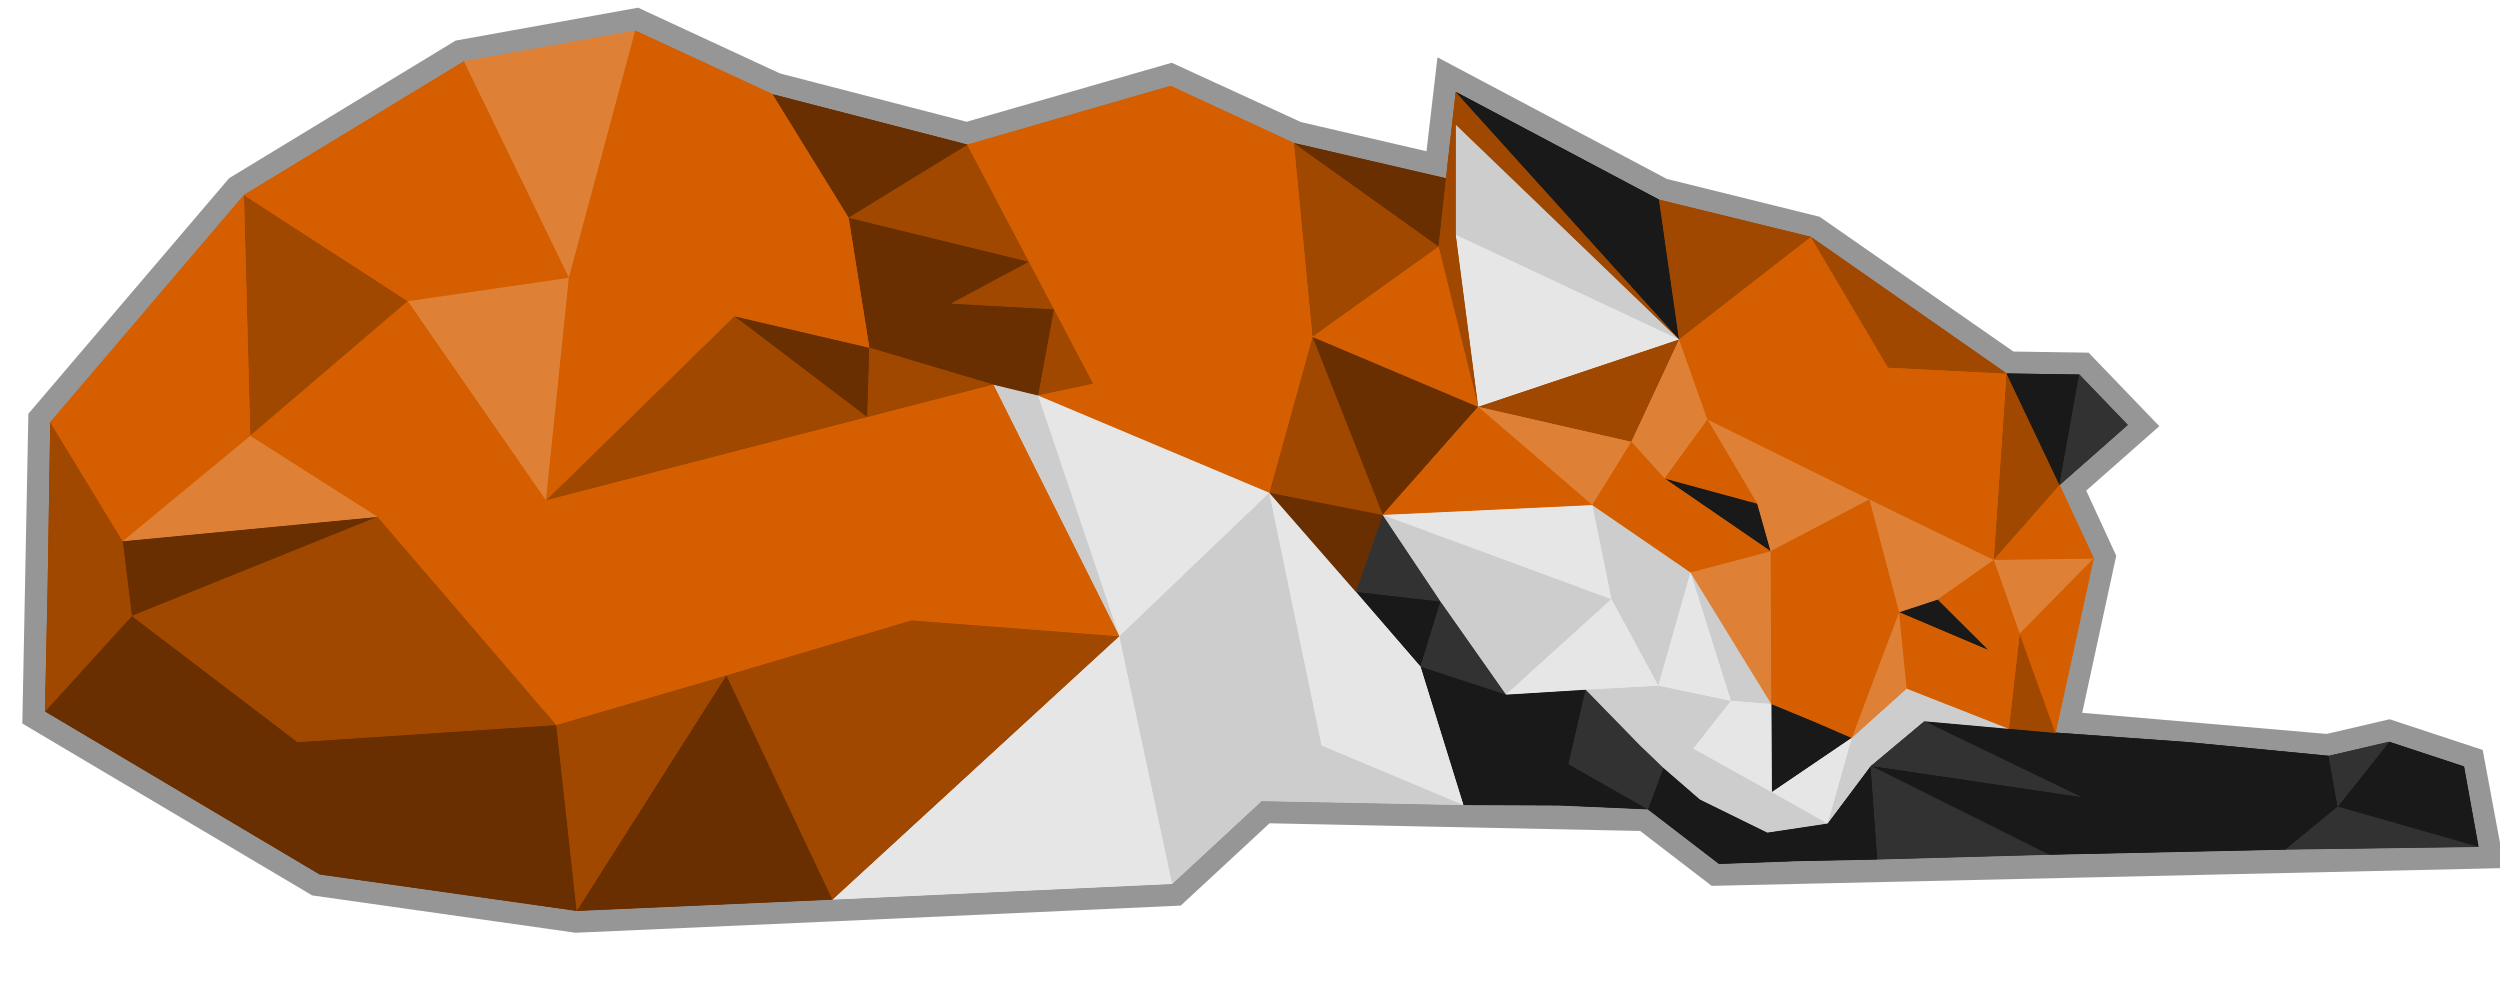 <?xml version="1.0" encoding="UTF-8" standalone="no"?>
<!-- Created with Inkscape (http://www.inkscape.org/) -->

<svg
   width="283.465"
   height="113.386"
   viewBox="0 0 75 30"
   version="1.1"
   id="svg675697"
   inkscape:version="1.1.2 (b8e25be833, 2022-02-05)"
   sodipodi:docname="dreaming-fox-2-wip.svg"
   xmlns:inkscape="http://www.inkscape.org/namespaces/inkscape"
   xmlns:sodipodi="http://sodipodi.sourceforge.net/DTD/sodipodi-0.dtd"
   xmlns="http://www.w3.org/2000/svg"
   xmlns:svg="http://www.w3.org/2000/svg">
  <sodipodi:namedview
     id="namedview675699"
     pagecolor="#ffffff"
     bordercolor="#666666"
     borderopacity="1.0"
     inkscape:pageshadow="2"
     inkscape:pageopacity="0.0"
     inkscape:pagecheckerboard="0"
     inkscape:document-units="mm"
     showgrid="false"
     width="100mm"
     inkscape:zoom="5.6568542"
     inkscape:cx="126.92567"
     inkscape:cy="91.747105"
     inkscape:window-width="3840"
     inkscape:window-height="2066"
     inkscape:window-x="-11"
     inkscape:window-y="-11"
     inkscape:window-maximized="1"
     inkscape:current-layer="layer10"
     units="px" />
  <defs
     id="defs675694" />
  <g
     inkscape:groupmode="layer"
     id="layer11"
     inkscape:label="Line"
     style="display:inline">
    <path
       style="display:inline;fill:none;stroke:#969696;stroke-width:1.323;stroke-linecap:butt;stroke-linejoin:miter;stroke-miterlimit:4;stroke-dasharray:none;stroke-opacity:1;paint-order:normal"
       d="m 1.339,21.334 0.169,-8.672 5.8,-6.806 6.599,-4.009 5.147,-0.928 4.124,1.91 5.829,1.509 6.092,-1.752 3.715,1.705 4.552,1.059 0.303,-2.593 6.1,3.234 4.541,1.124 5.882,4.09 2.181,0.032 1.451,1.509 -2.044,1.802 1.014,2.2 -1.133,5.231 8.188,0.707 1.809,-0.422 2.244,0.74 0.446,2.395 -22.779,0.51 -2.134,-1.637 -11.602,-0.24 -2.683,2.486 -10.178,0.461 -7.673,0.34 -7.71,-1.093 z"
       id="path26170" />
  </g>
  <g
     inkscape:groupmode="layer"
     id="layer2"
     inkscape:label="dark2"
     style="display:inline">
    <path
       id="path5995"
       style="fill:#191919;fill-opacity:1;stroke:none;stroke-width:0.05;stroke-linecap:butt;stroke-linejoin:round;stroke-miterlimit:4;stroke-dasharray:none;stroke-opacity:1"
       d="m 50.37,10.177 -0.601,-4.186 -6.1,-3.234 z m 9.822,1.027 1.588,3.343 0.593,-3.31 z m -4.073,11.762 5.346,2.666 0.958,-1.735 z m 0,0 0.203,2.809 -1.496,-1.081 z m 1.601,-1.34 3.941,0.352 3.931,0.282 -3.169,1.638 z m 7.872,0.633 4.535,1.932 -7.704,-0.295 z m -3.169,1.638 7.704,0.295 -1.561,1.286 z m 9.245,-1.644 2.244,0.74 -3.785,1.199 z m 2.68,3.145 -0.435,-2.405 -3.785,1.199 z m -8.756,-3.138 4.535,1.932 -0.268,-1.517 z m -4.127,3.373 0.958,-1.735 6.143,1.581 z m -7.66,0.194 1.021,-1.132 -1.809,0.272 z m -2.236,0.082 1.448,-0.941 0.788,0.86 v 0 z m 2.236,-0.082 1.021,-1.132 1.496,1.081 z m -0.654,-2.07 2.398,-1.628 -1.132,-0.489 z m -0.013,-2.646 1.28,0.529 -1.266,2.117 z m -2.142,2.864 2.021,0.993 -1.448,0.941 z m 0,0 -1.097,-0.951 -0.464,1.248 z m 0.573,1.934 -2.134,-1.637 1.56,-0.297 z m 5.401,-7.551 1.159,-0.382 1.527,1.521 z m -7.034,-4.013 3.182,2.184 -0.402,-1.427 z m -6.035,9.797 1.278,-3.314 1.591,3.326 z m 2.869,0.012 -1.591,-3.326 2.389,-0.148 z m 0,0 0.284,-1.238 2.381,1.356 z m -2.869,-0.012 1.278,-3.314 -2.566,-0.84 z m -3.227,-6.396 2.54,0.289 -0.601,1.954 z" />
    <path
       style="fill:#d55f00;fill-opacity:1;stroke:none;stroke-width:0.05;stroke-linecap:butt;stroke-linejoin:round;stroke-miterlimit:4;stroke-dasharray:none;stroke-opacity:1"
       d="M 1.508,12.662 Z"
       id="path2121" />
  </g>
  <g
     inkscape:groupmode="layer"
     id="layer9"
     inkscape:label="dark1"
     style="display:inline">
    <path
       id="path5979"
       style="display:inline;fill:#323232;fill-opacity:1;stroke:none;stroke-width:0.05;stroke-linecap:butt;stroke-linejoin:round;stroke-miterlimit:4;stroke-dasharray:none;stroke-opacity:1"
       d="m 61.781,14.547 2.044,-1.802 -1.451,-1.509 z m -5.458,11.228 5.143,-0.143 -5.346,-2.666 z m -0.203,-2.809 6.304,0.931 -4.703,-2.271 z m 12.447,2.512 1.561,-1.286 4.221,1.206 z m 3.102,-3.225 -1.809,0.422 0.268,1.517 z m -21.769,0.77 -0.464,1.248 -2.381,-1.356 z m -2.331,-2.344 1.617,1.658 0.714,0.686 -2.845,-0.108 z m -6.091,-5.242 1.737,2.598 -2.54,-0.289 z m 1.136,4.551 0.601,-1.954 1.965,2.793 z" />
  </g>
  <g
     inkscape:groupmode="layer"
     id="layer8"
     inkscape:label="grey2"
     style="display:inline">
    <path
       id="path5736"
       style="display:inline;fill:#cdcdcd;fill-opacity:1;stroke:none;stroke-width:0.05;stroke-linecap:butt;stroke-linejoin:round;stroke-miterlimit:4;stroke-dasharray:none;stroke-opacity:1"
       d="m 51.926,21.017 -2.177,-0.456 1.052,1.889 z m -2.026,2.007 1.097,0.951 -0.196,-1.524 z m -0.714,-0.686 0.714,0.686 0.9,-0.573 z m 6.934,0.629 1.079,-2.318 0.523,0.978 z m -5.406,-5.802 2.425,3.946 -1.213,-0.094 z m 4.837,4.964 0.569,0.837 -1.293,1.728 z m -4.75,0.322 2.351,1.306 -2.155,0.218 z m 0.196,1.524 2.155,-0.218 -0.134,1.21 z m -3.231,-8.833 2.948,2.023 -2.372,0.801 z m 9.955,6.485 2.546,0.228 -3.068,-1.206 z m -2.171,0.502 0.569,0.837 1.079,-2.318 z m -2.398,1.628 -0.134,1.21 1.809,-0.272 z m -3.966,-1.42 1.615,0.113 -1.052,-1.889 z m 0,0 -1.617,-1.658 2.18,-0.118 z m -0.844,-4.372 -3.162,2.862 -1.965,-2.793 -1.737,-2.598 z M 43.67,3.73 50.37,10.177 43.67,7.037 Z m -4.023,18.625 -6.071,-3.278 4.501,-4.305 z m -4.486,4.153 2.683,-2.486 1.803,-1.667 -6.071,-3.278 z m -5.362,-14.978 1.346,0.326 2.431,7.221 z m 18.542,6.436 2.372,-0.801 -0.965,3.397 z m -10.498,6.056 6.058,0.12 -4.255,-1.787 z" />
  </g>
  <g
     inkscape:groupmode="layer"
     id="layer7"
     inkscape:label="grey1"
     style="display:inline">
    <path
       id="path5748"
       style="display:inline;fill:#e6e6e6;fill-opacity:1;stroke:none;stroke-width:0.05;stroke-linecap:butt;stroke-linejoin:round;stroke-miterlimit:4;stroke-dasharray:none;stroke-opacity:1"
       d="m 51.926,21.017 1.226,2.74 -2.351,-1.306 z m 1.226,2.74 2.398,-1.628 -0.724,2.566 z m -0.013,-2.646 -1.213,-0.094 1.226,2.74 z m -1.213,-0.094 -2.177,-0.456 0.965,-3.397 z m -6.746,-0.189 3.162,-2.862 1.407,2.596 -2.18,0.118 z m 3.162,-2.862 -6.864,-2.529 6.288,-0.296 z m -3.999,-5.77 -0.673,-5.159 6.7,3.14 z m -1.729,7.793 1.288,4.153 -4.255,-1.787 z m -4.537,-5.217 -6.932,-2.916 2.431,7.221 z m 1.57,7.583 2.967,-2.366 -1.939,-2.243 -2.598,-2.974 z m -4.486,4.153 -10.188,0.47 8.603,-7.901 z" />
  </g>
  <g
     inkscape:groupmode="layer"
     id="layer6"
     inkscape:label="col4"
     style="display:inline">
    <path
       id="path1436"
       style="display:inline;fill:#6a2f00;fill-opacity:1;stroke:none;stroke-width:0.05;stroke-linecap:butt;stroke-linejoin:round;stroke-miterlimit:4;stroke-dasharray:none;stroke-opacity:1"
       d="m 41.478,15.437 -2.106,-5.34 4.971,2.098 z M 38.815,4.291 43.377,5.35 43.156,7.391 Z M 29.799,11.53 31.622,9.269 31.145,11.856 Z m -1.267,-2.431 2.337,-1.255 -5.411,-1.321 z m 0,0 -3.074,-2.576 0.622,3.9 z m 0,0 -2.452,1.324 3.719,1.107 z m 3.089,0.17 -1.822,2.261 -1.267,-2.431 z m 6.455,5.503 2.598,2.974 0.803,-2.308 z m -21.388,6.968 -7.098,4.486 7.71,1.093 z m 0.612,5.579 7.673,-0.34 -3.184,-6.729 z m 4.729,-17.84 3.987,3.029 0.065,-2.084 z m 1.15,-6.649 2.279,3.694 3.56,-2.185 z m -11.852,12.666 -7.648,0.731 0.275,2.243 z m 5.362,6.244 -7.764,0.514 0.666,3.972 z m -7.098,4.486 -0.666,-3.972 -7.576,-0.919 z m -0.666,-3.972 -4.971,-3.784 -2.605,2.865 z" />
  </g>
  <g
     inkscape:groupmode="layer"
     id="layer5"
     inkscape:label="col3"
     style="display:inline">
    <path
       id="path5991"
       style="display:inline;fill:#a04700;fill-opacity:1;stroke:none;stroke-width:0.05;stroke-linecap:butt;stroke-linejoin:round;stroke-miterlimit:4;stroke-dasharray:none;stroke-opacity:1"
       d="M 50.37,10.177 54.321,7.105 49.77,5.991 Z m 3.951,-3.072 5.872,4.099 -3.556,-0.181 z m 5.872,4.099 -0.382,5.585 1.97,-2.242 z m -9.822,-1.027 -6.7,-7.42 2.65e-4,0.973 z m 11.291,11.801 -1.073,-2.978 -0.322,2.854 z m -12.723,-8.732 1.432,-3.069 -6.027,2.019 z m -5.782,-5.854 0.514,-0.355 0.673,5.159 z m -3.784,2.706 2.106,5.34 -3.401,-0.666 z m 0,0 3.784,-2.706 -4.341,-3.101 z m 4.298,-7.341 2.65e-4,0.973 -2.65e-4,3.307 -0.514,0.355 0.221,-2.042 z m -18.212,3.766 3.56,-2.185 1.851,3.506 z m 3.074,2.576 2.337,-1.255 0.752,1.425 z m 2.613,2.757 0.476,-2.587 1.174,2.235 z m 2.431,7.221 -8.603,7.901 2.366,-8.379 z m -7.496,-8.654 3.719,1.107 -3.784,0.977 z m -4.052,-0.945 3.987,3.029 -3.841,0.994 z m -0.239,10.771 5.55,-1.65 -2.366,8.379 z m -5.101,1.491 5.101,-1.491 -4.49,7.069 z m -0.311,-6.736 5.651,-5.525 0.146,4.023 z M 12.231,9.027 7.507,13.064 7.318,5.846 Z m -0.904,6.469 -7.373,2.974 4.971,3.784 z m 0,0 5.362,6.244 -7.764,0.514 z m -7.648,0.731 0.275,2.243 -2.525,-0.839 z m 0.275,2.243 -2.525,-0.839 -0.08,3.705 z m -2.525,-0.839 2.25,-1.404 -2.171,-3.564 z" />
  </g>
  <g
     inkscape:groupmode="layer"
     id="layer4"
     inkscape:label="col1"
     style="display:inline">
    <path
       id="path5965"
       style="display:inline;fill:#de8136;fill-opacity:1;stroke:none;stroke-width:0.05;stroke-linecap:butt;stroke-linejoin:round;stroke-miterlimit:4;stroke-dasharray:none;stroke-opacity:1"
       d="m 52.717,15.102 0.402,1.427 2.961,-1.554 z m -1.494,-2.526 4.857,2.398 -3.363,0.127 z m -0.852,-2.399 0.852,2.399 -2.284,0.67 z m -1.432,3.069 2.284,-0.67 -1.286,1.769 z m 9.191,4.73 -1.159,0.382 -0.891,-3.383 z m 0,0 -2.05,-3.001 3.731,1.815 z m 2.459,1.025 2.217,-2.254 -2.994,0.043 z m -3.618,-0.643 0.228,2.291 -1.648,1.481 z m -6.257,-1.192 2.405,-0.636 0.02,4.582 z m -2.948,-2.023 1.172,-1.896 -4.595,-1.05 z M 12.231,9.027 17.065,8.325 16.377,15.003 Z m 1.686,-7.189 5.137,-0.919 -1.99,7.406 z M 11.327,15.495 7.507,13.064 3.679,16.226 Z" />
  </g>
  <g
     inkscape:groupmode="layer"
     id="layer3"
     inkscape:label="Col2"
     style="display:inline">
    <path
       id="path5983"
       style="display:inline;vector-effect:non-scaling-stroke;fill:#d55f00;fill-opacity:1;stroke:none;stroke-width:1.85e-06;stroke-linecap:butt;stroke-linejoin:round;stroke-miterlimit:2.7;stroke-dasharray:none;stroke-opacity:1;-inkscape-stroke:hairline"
       d="m 59.811,16.79 0.382,-5.585 -3.556,-0.181 z m 2.994,-0.043 -1.024,-2.2 -1.97,2.242 z m -12.435,-6.57 6.266,0.847 -5.414,1.552 z m 0.852,2.399 1.494,2.526 -2.78,-0.757 z m 6.907,5.4 1.682,-1.186 -0.154,2.707 z m 2.459,1.025 -0.777,-2.211 -0.154,2.707 z m -0.931,0.496 0.61,2.358 0.322,-2.854 z m 0,0 v 0 l -2.459,1.152 3.068,1.206 z m -2.686,-1.139 0.228,2.291 2.459,-1.152 z m -1.996,1.099 1.996,-1.099 -1.42,3.772 z m -1.856,-2.928 1.856,2.928 -1.836,1.655 z m 9.686,0.218 -2.217,2.254 1.073,2.978 z m -7.254,5.382 -0.576,-2.673 -0.556,2.184 z m -4.837,-4.964 2.405,-0.636 -3.182,-2.184 z m -1.775,-3.919 0.998,1.099 -2.171,0.797 z m -1.172,1.896 2.948,2.023 -0.777,-2.82 z m 7.208,4.314 -0.556,2.184 -1.28,-0.529 z m -15.602,-9.359 3.784,-2.706 1.187,4.804 z m 8.394,5.044 -6.288,0.296 2.865,-3.242 z m -8.394,-5.044 -0.557,-5.807 -6.019,7.213 z M 35.11,2.576 32.796,11.503 29.018,4.338 Z m 0,0 3.705,1.715 -6.019,7.213 z m 4.262,7.522 -1.295,4.674 -6.932,-2.916 1.651,-0.352 z m -17.197,3.404 3.841,-0.994 3.784,-0.977 -2.46,7.069 z m 0,0 5.165,5.098 -5.55,1.65 z m 5.165,5.098 2.46,-7.069 3.777,7.547 z m -1.881,-12.076 0.622,3.9 -4.052,-0.945 z m -8.393,1.802 4.964,1.153 3.429,-2.955 z m 0,0 8.393,-1.802 -2.279,-3.694 z m 0,0 4.964,1.153 -5.651,5.525 z m -9.558,4.739 4.725,-4.037 4.146,5.977 z m 8.871,1.939 -5.05,0.492 -3.82,-2.431 z m 0,0 0.311,6.736 -5.362,-6.244 z m 5.412,5.246 -5.101,1.491 -0.311,-6.736 z M 7.318,5.846 7.507,13.064 1.508,12.662 Z m 4.913,3.18 4.833,-0.702 -3.147,-6.487 z m 4.833,-0.702 1.99,-7.406 4.124,1.91 z m -0.687,6.678 5.412,5.246 0.385,-6.748 z M 12.231,9.027 13.917,1.838 7.318,5.846 Z m -10.723,3.636 2.171,3.564 3.828,-3.162 z m 55.128,-1.639 -2.315,-3.918 -3.951,3.072 z m -5.414,1.552 5.414,-1.552 -0.557,3.951 z m 1.896,3.953 2.961,-1.554 -1.105,4.482 z m 3.852,1.829 -1.996,1.099 1.105,-4.482 z m -0.891,-3.383 3.731,1.815 -3.175,-5.766 z" />
  </g>
  <g
     inkscape:groupmode="layer"
     id="layer10"
     inkscape:label="combined"
     style="display:inline">
    <path
       id="path5995-3"
       style="display:inline;fill:#191919;fill-opacity:1;stroke:none;stroke-width:0.05;stroke-linecap:butt;stroke-linejoin:round;stroke-miterlimit:4;stroke-dasharray:none;stroke-opacity:1"
       d="m 50.38,10.177 -0.601,-4.186 -6.1,-3.234 z m 9.822,1.027 1.588,3.343 0.593,-3.31 z m -4.073,11.762 5.346,2.666 0.958,-1.735 z m 0,0 0.203,2.809 -1.496,-1.081 z m 1.601,-1.34 3.941,0.352 3.931,0.282 -3.169,1.638 z m 7.872,0.633 4.535,1.932 -7.704,-0.295 z m -3.169,1.638 7.704,0.295 -1.561,1.286 z m 9.245,-1.644 2.244,0.74 -3.785,1.199 z m 2.68,3.145 -0.435,-2.405 -3.785,1.199 z m -8.756,-3.138 4.535,1.932 -0.268,-1.517 z m -4.127,3.373 0.958,-1.735 6.143,1.581 z m -7.66,0.194 1.021,-1.132 -1.809,0.272 z m -2.236,0.082 1.448,-0.941 0.788,0.86 v 0 z m 2.236,-0.082 1.021,-1.132 1.496,1.081 z m -0.654,-2.07 2.398,-1.628 -1.132,-0.489 z m -0.013,-2.646 1.28,0.529 -1.266,2.117 z m -2.142,2.864 2.021,0.993 -1.448,0.941 z m 0,0 -1.097,-0.951 -0.464,1.248 z m 0.573,1.934 -2.134,-1.637 1.56,-0.297 z m 5.401,-7.551 1.159,-0.382 1.527,1.521 z m -7.034,-4.013 3.182,2.184 -0.402,-1.427 z m -6.035,9.797 1.278,-3.314 1.591,3.326 z m 2.869,0.012 -1.591,-3.326 2.389,-0.148 z m 0,0 0.284,-1.238 2.381,1.356 z m -2.869,-0.012 1.278,-3.314 -2.566,-0.84 z m -3.227,-6.396 2.54,0.289 -0.601,1.954 z" />
    <path
       style="display:inline;fill:#d55f00;fill-opacity:1;stroke:none;stroke-width:0.05;stroke-linecap:butt;stroke-linejoin:round;stroke-miterlimit:4;stroke-dasharray:none;stroke-opacity:1"
       d="M 1.518,12.662 Z"
       id="path2121-8" />
    <path
       id="path5979-8"
       style="display:inline;fill:#323232;fill-opacity:1;stroke:none;stroke-width:0.05;stroke-linecap:butt;stroke-linejoin:round;stroke-miterlimit:4;stroke-dasharray:none;stroke-opacity:1"
       d="m 61.791,14.547 2.044,-1.802 -1.451,-1.509 z m -5.458,11.228 5.143,-0.143 -5.346,-2.666 z m -0.203,-2.809 6.304,0.931 -4.703,-2.271 z m 12.447,2.512 1.561,-1.286 4.221,1.206 z m 3.102,-3.225 -1.809,0.422 0.268,1.517 z m -21.769,0.77 -0.464,1.248 -2.381,-1.356 z m -2.331,-2.344 1.617,1.658 0.714,0.686 -2.845,-0.108 z m -6.091,-5.242 1.737,2.598 -2.54,-0.289 z m 1.136,4.551 0.601,-1.954 1.965,2.793 z" />
    <path
       id="path5736-2"
       style="display:inline;fill:#cdcdcd;fill-opacity:1;stroke:none;stroke-width:0.05;stroke-linecap:butt;stroke-linejoin:round;stroke-miterlimit:4;stroke-dasharray:none;stroke-opacity:1"
       d="m 51.936,21.017 -2.177,-0.456 1.052,1.889 z m -2.026,2.007 1.097,0.951 -0.196,-1.524 z m -0.714,-0.686 0.714,0.686 0.9,-0.573 z m 6.934,0.629 1.079,-2.318 0.523,0.978 z m -5.406,-5.802 2.425,3.946 -1.213,-0.094 z m 4.837,4.964 0.569,0.837 -1.293,1.728 z m -4.75,0.322 2.351,1.306 -2.155,0.218 z m 0.196,1.524 2.155,-0.218 -0.134,1.21 z m -3.231,-8.833 2.948,2.023 -2.372,0.801 z m 9.955,6.485 2.546,0.228 -3.068,-1.206 z m -2.171,0.502 0.569,0.837 1.079,-2.318 z m -2.398,1.628 -0.134,1.21 1.809,-0.272 z m -3.966,-1.42 1.615,0.113 -1.052,-1.889 z m 0,0 -1.617,-1.658 2.18,-0.118 z m -0.844,-4.372 -3.162,2.862 -1.965,-2.793 -1.737,-2.598 z M 43.68,3.73 50.38,10.177 43.68,7.037 Z m -4.023,18.625 -6.071,-3.278 4.501,-4.305 z m -4.486,4.153 2.683,-2.486 1.803,-1.667 -6.071,-3.278 z m -5.362,-14.978 1.346,0.326 2.431,7.221 z m 18.542,6.436 2.372,-0.801 -0.965,3.397 z m -10.498,6.056 6.058,0.12 -4.255,-1.787 z" />
    <path
       id="path5748-8"
       style="display:inline;fill:#e6e6e6;fill-opacity:1;stroke:none;stroke-width:0.05;stroke-linecap:butt;stroke-linejoin:round;stroke-miterlimit:4;stroke-dasharray:none;stroke-opacity:1"
       d="m 51.936,21.017 1.226,2.74 -2.351,-1.306 z m 1.226,2.74 2.398,-1.628 -0.724,2.566 z m -0.013,-2.646 -1.213,-0.094 1.226,2.74 z m -1.213,-0.094 -2.177,-0.456 0.965,-3.397 z m -6.746,-0.189 3.162,-2.862 1.407,2.596 -2.18,0.118 z m 3.162,-2.862 -6.864,-2.529 6.288,-0.296 z m -3.999,-5.77 -0.673,-5.159 6.7,3.14 z m -1.729,7.793 1.288,4.153 -4.255,-1.787 z m -4.537,-5.217 -6.932,-2.916 2.431,7.221 z m 1.57,7.583 2.967,-2.366 -1.939,-2.243 -2.598,-2.974 z m -4.486,4.153 -10.188,0.47 8.603,-7.901 z" />
    <path
       id="path1436-1"
       style="display:inline;fill:#6a2f00;fill-opacity:1;stroke:none;stroke-width:0.05;stroke-linecap:butt;stroke-linejoin:round;stroke-miterlimit:4;stroke-dasharray:none;stroke-opacity:1"
       d="m 41.488,15.437 -2.106,-5.34 4.971,2.098 z M 38.825,4.291 43.387,5.35 43.166,7.391 Z M 29.809,11.53 31.631,9.269 31.155,11.856 Z m -1.267,-2.431 2.337,-1.255 -5.411,-1.321 z m 0,0 -3.074,-2.576 0.622,3.9 z m 0,0 -2.452,1.324 3.719,1.107 z m 3.089,0.17 -1.822,2.261 -1.267,-2.431 z m 6.455,5.503 2.598,2.974 0.803,-2.308 z m -21.388,6.968 -7.098,4.486 7.71,1.093 z m 0.612,5.579 7.673,-0.34 -3.184,-6.729 z m 4.729,-17.84 3.987,3.029 0.065,-2.084 z m 1.15,-6.649 2.279,3.694 3.56,-2.185 z m -11.852,12.666 -7.648,0.731 0.275,2.243 z m 5.362,6.244 -7.764,0.514 0.666,3.972 z M 9.6,26.226 8.935,22.253 1.359,21.334 Z M 8.935,22.253 3.964,18.469 1.359,21.334 Z" />
    <path
       id="path5991-8"
       style="display:inline;fill:#a04700;fill-opacity:1;stroke:none;stroke-width:0.05;stroke-linecap:butt;stroke-linejoin:round;stroke-miterlimit:4;stroke-dasharray:none;stroke-opacity:1"
       d="M 50.38,10.177 54.331,7.105 49.78,5.991 Z m 3.951,-3.072 5.872,4.099 -3.556,-0.181 z m 5.872,4.099 -0.382,5.585 1.97,-2.242 z m -9.822,-1.027 -6.7,-7.42 2.65e-4,0.973 z m 11.291,11.801 -1.073,-2.978 -0.322,2.854 z m -12.723,-8.732 1.432,-3.069 -6.027,2.019 z m -5.782,-5.854 0.514,-0.355 0.673,5.159 z m -3.784,2.706 2.106,5.34 -3.401,-0.666 z m 0,0 3.784,-2.706 -4.341,-3.101 z m 4.298,-7.341 2.65e-4,0.973 -2.65e-4,3.307 -0.514,0.355 0.221,-2.042 z m -18.212,3.766 3.56,-2.185 1.851,3.506 z m 3.074,2.576 2.337,-1.255 0.752,1.425 z m 2.613,2.757 0.476,-2.587 1.174,2.235 z m 2.431,7.221 -8.603,7.901 2.366,-8.379 z m -7.496,-8.654 3.719,1.107 -3.784,0.977 z m -4.052,-0.945 3.987,3.029 -3.841,0.994 z m -0.239,10.771 5.55,-1.65 -2.366,8.379 z m -5.101,1.491 5.101,-1.491 -4.49,7.069 z m -0.311,-6.736 5.651,-5.525 0.146,4.023 z M 12.241,9.027 7.516,13.064 7.328,5.846 Z m -0.904,6.469 -7.373,2.974 4.971,3.784 z m 0,0 5.362,6.244 -7.764,0.514 z m -7.648,0.731 0.275,2.243 -2.525,-0.839 z m 0.275,2.243 -2.525,-0.839 -0.08,3.705 z m -2.525,-0.839 2.25,-1.404 -2.171,-3.564 z" />
    <path
       id="path5965-1"
       style="display:inline;fill:#de8136;fill-opacity:1;stroke:none;stroke-width:0.05;stroke-linecap:butt;stroke-linejoin:round;stroke-miterlimit:4;stroke-dasharray:none;stroke-opacity:1"
       d="m 52.726,15.102 0.402,1.427 2.961,-1.554 z m -1.494,-2.526 4.857,2.398 -3.363,0.127 z m -0.852,-2.399 0.852,2.399 -2.284,0.67 z m -1.432,3.069 2.284,-0.67 -1.286,1.769 z m 9.191,4.73 -1.159,0.382 -0.891,-3.383 z m 0,0 -2.05,-3.001 3.731,1.815 z m 2.459,1.025 2.217,-2.254 -2.994,0.043 z m -3.618,-0.643 0.228,2.291 -1.648,1.481 z m -6.257,-1.192 2.405,-0.636 0.02,4.582 z m -2.948,-2.023 1.172,-1.896 -4.595,-1.05 z M 12.241,9.027 17.075,8.325 l -0.687,6.678 z m 1.686,-7.189 5.137,-0.919 -1.99,7.406 z M 11.337,15.495 7.516,13.064 3.689,16.226 Z" />
    <path
       id="path5983-9"
       style="display:inline;vector-effect:non-scaling-stroke;fill:#d55f00;fill-opacity:1;stroke:none;stroke-width:1.85e-06;stroke-linecap:butt;stroke-linejoin:round;stroke-miterlimit:2.7;stroke-dasharray:none;stroke-opacity:1;-inkscape-stroke:hairline"
       d="m 59.821,16.79 0.382,-5.585 -3.556,-0.181 z m 2.994,-0.043 -1.024,-2.2 -1.97,2.242 z m -12.435,-6.57 6.266,0.847 -5.414,1.552 z m 0.852,2.399 1.494,2.526 -2.78,-0.757 z m 6.907,5.4 1.682,-1.186 -0.154,2.707 z m 2.459,1.025 -0.777,-2.211 -0.154,2.707 z m -0.931,0.496 0.61,2.358 0.322,-2.854 z m 0,0 v 0 l -2.459,1.152 3.068,1.206 z m -2.686,-1.139 0.228,2.291 2.459,-1.152 z m -1.996,1.099 1.996,-1.099 -1.42,3.772 z m -1.856,-2.928 1.856,2.928 -1.836,1.655 z m 9.686,0.218 -2.217,2.254 1.073,2.978 z m -7.254,5.382 -0.576,-2.673 -0.556,2.184 z m -4.837,-4.964 2.405,-0.636 -3.182,-2.184 z m -1.775,-3.919 0.998,1.099 -2.171,0.797 z m -1.172,1.896 2.948,2.023 -0.777,-2.82 z m 7.208,4.314 -0.556,2.184 -1.28,-0.529 z m -15.602,-9.359 3.784,-2.706 1.187,4.804 z m 8.394,5.044 -6.288,0.296 2.865,-3.242 z m -8.394,-5.044 -0.557,-5.807 -6.019,7.213 z M 35.12,2.576 32.806,11.503 29.028,4.338 Z m 0,0 3.705,1.715 -6.019,7.213 z m 4.262,7.522 -1.295,4.674 -6.932,-2.916 1.651,-0.352 z m -17.197,3.404 3.841,-0.994 3.784,-0.977 -2.46,7.069 z m 0,0 5.165,5.098 -5.55,1.65 z m 5.165,5.098 2.46,-7.069 3.777,7.547 z M 25.468,6.523 26.09,10.423 22.039,9.478 Z m -8.393,1.802 4.964,1.153 3.429,-2.955 z m 0,0 8.393,-1.802 -2.279,-3.694 z m 0,0 4.964,1.153 -5.651,5.525 z M 7.516,13.064 12.241,9.027 16.387,15.003 Z m 8.871,1.939 -5.05,0.492 -3.82,-2.431 z m 0,0 0.311,6.736 -5.362,-6.244 z m 5.412,5.246 -5.101,1.491 -0.311,-6.736 z M 7.328,5.846 7.516,13.064 1.518,12.662 Z m 4.913,3.18 4.833,-0.702 -3.147,-6.487 z m 4.833,-0.702 1.99,-7.406 4.124,1.91 z m -0.687,6.678 5.412,5.246 0.385,-6.748 z M 12.241,9.027 13.927,1.838 7.328,5.846 Z M 1.518,12.662 3.689,16.226 7.516,13.064 Z m 55.128,-1.639 -2.315,-3.918 -3.951,3.072 z m -5.414,1.552 5.414,-1.552 -0.557,3.951 z m 1.896,3.953 2.961,-1.554 -1.105,4.482 z m 3.852,1.829 -1.996,1.099 1.105,-4.482 z m -0.891,-3.383 3.731,1.815 -3.175,-5.766 z" />
    <path
       id="path5995-1"
       style="display:inline;fill:#191919;fill-opacity:1;stroke:none;stroke-width:0.05;stroke-linecap:butt;stroke-linejoin:round;stroke-miterlimit:4;stroke-dasharray:none;stroke-opacity:1"
       d="m 50.37,10.187 -0.601,-4.186 -6.1,-3.234 z m 9.822,1.027 1.588,3.343 0.593,-3.31 z m -4.073,11.762 5.346,2.666 0.958,-1.735 z m 0,0 0.203,2.809 -1.496,-1.081 z m 1.601,-1.34 3.941,0.352 3.931,0.282 -3.169,1.638 z m 7.872,0.633 4.535,1.932 -7.704,-0.295 z m -3.169,1.638 7.704,0.295 -1.561,1.286 z m 9.245,-1.644 2.244,0.74 -3.785,1.199 z m 2.68,3.145 -0.435,-2.405 -3.785,1.199 z m -8.756,-3.138 4.535,1.932 -0.268,-1.517 z m -4.127,3.373 0.958,-1.735 6.143,1.581 z m -7.66,0.194 1.021,-1.132 -1.809,0.272 z m -2.236,0.082 1.448,-0.941 0.788,0.86 v 0 z m 2.236,-0.082 1.021,-1.132 1.496,1.081 z m -0.654,-2.07 2.398,-1.628 -1.132,-0.489 z m -0.013,-2.646 1.28,0.529 -1.266,2.117 z m -2.142,2.864 2.021,0.993 -1.448,0.941 z m 0,0 -1.097,-0.951 -0.464,1.248 z m 0.573,1.934 -2.134,-1.637 1.56,-0.297 z m 5.401,-7.551 1.159,-0.382 1.527,1.521 z m -7.034,-4.013 3.182,2.184 -0.402,-1.427 z m -6.035,9.797 1.278,-3.314 1.591,3.326 z m 2.869,0.012 -1.591,-3.326 2.389,-0.148 z m 0,0 0.284,-1.238 2.381,1.356 z m -2.869,-0.012 1.278,-3.314 -2.566,-0.84 z m -3.227,-6.396 2.54,0.289 -0.601,1.954 z" />
    <path
       style="display:inline;fill:#d55f00;fill-opacity:1;stroke:none;stroke-width:0.05;stroke-linecap:butt;stroke-linejoin:round;stroke-miterlimit:4;stroke-dasharray:none;stroke-opacity:1"
       d="M 1.508,12.672 Z"
       id="path2121-3" />
    <path
       id="path5979-3"
       style="display:inline;fill:#323232;fill-opacity:1;stroke:none;stroke-width:0.05;stroke-linecap:butt;stroke-linejoin:round;stroke-miterlimit:4;stroke-dasharray:none;stroke-opacity:1"
       d="m 61.781,14.557 2.044,-1.802 -1.451,-1.509 z m -5.458,11.228 5.143,-0.143 -5.346,-2.666 z m -0.203,-2.809 6.304,0.931 -4.703,-2.271 z m 12.447,2.512 1.561,-1.286 4.221,1.206 z m 3.102,-3.225 -1.809,0.422 0.268,1.517 z m -21.769,0.77 -0.464,1.248 -2.381,-1.356 z m -2.331,-2.344 1.617,1.658 0.714,0.686 -2.845,-0.108 z m -6.091,-5.242 1.737,2.598 -2.54,-0.289 z m 1.136,4.551 0.601,-1.954 1.965,2.793 z" />
    <path
       id="path5736-7"
       style="display:inline;fill:#cdcdcd;fill-opacity:1;stroke:none;stroke-width:0.05;stroke-linecap:butt;stroke-linejoin:round;stroke-miterlimit:4;stroke-dasharray:none;stroke-opacity:1"
       d="m 51.926,21.027 -2.177,-0.456 1.052,1.889 z m -2.026,2.007 1.097,0.951 -0.196,-1.524 z m -0.714,-0.686 0.714,0.686 0.9,-0.573 z m 6.934,0.629 1.079,-2.318 0.523,0.978 z m -5.406,-5.802 2.425,3.946 -1.213,-0.094 z m 4.837,4.964 0.569,0.837 -1.293,1.728 z m -4.75,0.322 2.351,1.306 -2.155,0.218 z m 0.196,1.524 2.155,-0.218 -0.134,1.21 z m -3.231,-8.833 2.948,2.023 -2.372,0.801 z m 9.955,6.485 2.546,0.228 -3.068,-1.206 z m -2.171,0.502 0.569,0.837 1.079,-2.318 z m -2.398,1.628 -0.134,1.21 1.809,-0.272 z m -3.966,-1.42 1.615,0.113 -1.052,-1.889 z m 0,0 -1.617,-1.658 2.18,-0.118 z m -0.844,-4.372 -3.162,2.862 -1.965,-2.793 -1.737,-2.598 z M 43.67,3.74 50.37,10.187 43.67,7.047 Z m -4.023,18.625 -6.071,-3.278 4.501,-4.305 z m -4.486,4.153 2.683,-2.486 1.803,-1.667 -6.071,-3.278 z m -5.362,-14.978 1.346,0.326 2.431,7.221 z m 18.542,6.436 2.372,-0.801 -0.965,3.397 z m -10.498,6.056 6.058,0.12 -4.255,-1.787 z" />
    <path
       id="path5748-0"
       style="display:inline;fill:#e6e6e6;fill-opacity:1;stroke:none;stroke-width:0.05;stroke-linecap:butt;stroke-linejoin:round;stroke-miterlimit:4;stroke-dasharray:none;stroke-opacity:1"
       d="m 51.926,21.027 1.226,2.74 -2.351,-1.306 z m 1.226,2.74 2.398,-1.628 -0.724,2.566 z m -0.013,-2.646 -1.213,-0.094 1.226,2.74 z m -1.213,-0.094 -2.177,-0.456 0.965,-3.397 z m -6.746,-0.189 3.162,-2.862 1.407,2.596 -2.18,0.118 z m 3.162,-2.862 -6.864,-2.529 6.288,-0.296 z m -3.999,-5.77 -0.673,-5.159 6.7,3.14 z m -1.729,7.793 1.288,4.153 -4.255,-1.787 z m -4.537,-5.217 -6.932,-2.916 2.431,7.221 z m 1.57,7.583 2.967,-2.366 -1.939,-2.243 -2.598,-2.974 z m -4.486,4.153 -10.188,0.47 8.603,-7.901 z" />
    <path
       id="path1436-2"
       style="display:inline;fill:#6a2f00;fill-opacity:1;stroke:none;stroke-width:0.05;stroke-linecap:butt;stroke-linejoin:round;stroke-miterlimit:4;stroke-dasharray:none;stroke-opacity:1"
       d="m 41.478,15.447 -2.106,-5.34 4.971,2.098 z M 38.815,4.301 43.377,5.36 43.156,7.401 Z M 29.799,11.54 31.622,9.279 31.145,11.866 Z m -1.267,-2.431 2.337,-1.255 -5.411,-1.321 z m 0,0 -3.074,-2.576 0.622,3.9 z m 0,0 -2.452,1.324 3.719,1.107 z m 3.089,0.17 -1.822,2.261 -1.267,-2.431 z m 6.455,5.503 2.598,2.974 0.803,-2.308 z m -21.388,6.968 -7.098,4.486 7.71,1.093 z m 0.612,5.579 7.673,-0.34 -3.184,-6.729 z m 4.729,-17.84 3.987,3.029 0.065,-2.084 z m 1.15,-6.649 2.279,3.694 3.56,-2.185 z m -11.852,12.666 -7.648,0.731 0.275,2.243 z m 5.362,6.244 -7.764,0.514 0.666,3.972 z m -7.098,4.486 -0.666,-3.972 -7.576,-0.919 z m -0.666,-3.972 -4.971,-3.784 -2.605,2.865 z" />
    <path
       id="path5991-9"
       style="display:inline;fill:#a04700;fill-opacity:1;stroke:none;stroke-width:0.05;stroke-linecap:butt;stroke-linejoin:round;stroke-miterlimit:4;stroke-dasharray:none;stroke-opacity:1"
       d="M 50.37,10.187 54.321,7.115 49.77,6.001 Z m 3.951,-3.072 5.872,4.099 -3.556,-0.181 z m 5.872,4.099 -0.382,5.585 1.97,-2.242 z m -9.822,-1.027 -6.7,-7.42 2.65e-4,0.973 z m 11.291,11.801 -1.073,-2.978 -0.322,2.854 z m -12.723,-8.732 1.432,-3.069 -6.027,2.019 z m -5.782,-5.854 0.514,-0.355 0.673,5.159 z m -3.784,2.706 2.106,5.34 -3.401,-0.666 z m 0,0 3.784,-2.706 -4.341,-3.101 z m 4.298,-7.341 2.65e-4,0.973 -2.65e-4,3.307 -0.514,0.355 0.221,-2.042 z m -18.212,3.766 3.56,-2.185 1.851,3.506 z m 3.074,2.576 2.337,-1.255 0.752,1.425 z m 2.613,2.757 0.476,-2.587 1.174,2.235 z m 2.431,7.221 -8.603,7.901 2.366,-8.379 z m -7.496,-8.654 3.719,1.107 -3.784,0.977 z m -4.052,-0.945 3.987,3.029 -3.841,0.994 z m -0.239,10.771 5.55,-1.65 -2.366,8.379 z m -5.101,1.491 5.101,-1.491 -4.49,7.069 z m -0.311,-6.736 5.651,-5.525 0.146,4.023 z M 12.231,9.037 7.507,13.074 7.318,5.856 Z m -0.904,6.469 -7.373,2.974 4.971,3.784 z m 0,0 5.362,6.244 -7.764,0.514 z m -7.648,0.731 0.275,2.243 -2.525,-0.839 z m 0.275,2.243 -2.525,-0.839 -0.08,3.705 z m -2.525,-0.839 2.25,-1.404 -2.171,-3.564 z" />
    <path
       id="path5965-7"
       style="display:inline;fill:#de8136;fill-opacity:1;stroke:none;stroke-width:0.05;stroke-linecap:butt;stroke-linejoin:round;stroke-miterlimit:4;stroke-dasharray:none;stroke-opacity:1"
       d="m 52.717,15.112 0.402,1.427 2.961,-1.554 z m -1.494,-2.526 4.857,2.398 -3.363,0.127 z m -0.852,-2.399 0.852,2.399 -2.284,0.67 z m -1.432,3.069 2.284,-0.67 -1.286,1.769 z m 9.191,4.73 -1.159,0.382 -0.891,-3.383 z m 0,0 -2.05,-3.001 3.731,1.815 z m 2.459,1.025 2.217,-2.254 -2.994,0.043 z m -3.618,-0.643 0.228,2.291 -1.648,1.481 z m -6.257,-1.192 2.405,-0.636 0.02,4.582 z m -2.948,-2.023 1.172,-1.896 -4.595,-1.05 z M 12.231,9.037 17.065,8.335 16.377,15.013 Z M 13.917,1.848 19.055,0.929 17.065,8.335 Z M 11.327,15.505 7.507,13.074 3.679,16.236 Z" />
    <path
       id="path5983-4"
       style="display:inline;vector-effect:non-scaling-stroke;fill:#d55f00;fill-opacity:1;stroke:none;stroke-width:1.85e-06;stroke-linecap:butt;stroke-linejoin:round;stroke-miterlimit:2.7;stroke-dasharray:none;stroke-opacity:1;-inkscape-stroke:hairline"
       d="m 59.811,16.8 0.382,-5.585 -3.556,-0.181 z m 2.994,-0.043 -1.024,-2.2 -1.97,2.242 z m -12.435,-6.57 6.266,0.847 -5.414,1.552 z m 0.852,2.399 1.494,2.526 -2.78,-0.757 z m 6.907,5.4 1.682,-1.186 -0.154,2.707 z m 2.459,1.025 -0.777,-2.211 -0.154,2.707 z m -0.931,0.496 0.61,2.358 0.322,-2.854 z m 0,0 v 0 l -2.459,1.152 3.068,1.206 z m -2.686,-1.139 0.228,2.291 2.459,-1.152 z m -1.996,1.099 1.996,-1.099 -1.42,3.772 z m -1.856,-2.928 1.856,2.928 -1.836,1.655 z m 9.686,0.218 -2.217,2.254 1.073,2.978 z m -7.254,5.382 -0.576,-2.673 -0.556,2.184 z M 50.713,17.175 53.118,16.539 49.936,14.355 Z m -1.775,-3.919 0.998,1.099 -2.171,0.797 z m -1.172,1.896 2.948,2.023 -0.777,-2.82 z m 7.208,4.314 -0.556,2.184 -1.28,-0.529 z M 39.372,10.107 43.156,7.401 44.343,12.206 Z m 8.394,5.044 -6.288,0.296 2.865,-3.242 z M 39.372,10.107 38.815,4.301 32.796,11.513 Z M 35.11,2.586 32.796,11.513 29.018,4.348 Z m 0,0 3.705,1.715 -6.019,7.213 z m 4.262,7.522 -1.295,4.674 -6.932,-2.916 1.651,-0.352 z m -17.197,3.404 3.841,-0.994 3.784,-0.977 -2.46,7.069 z m 0,0 5.165,5.098 -5.55,1.65 z m 5.165,5.098 2.46,-7.069 3.777,7.547 z M 25.458,6.533 26.08,10.433 22.029,9.488 Z m -8.393,1.802 4.964,1.153 3.429,-2.955 z m 0,0 8.393,-1.802 -2.279,-3.694 z m 0,0 4.964,1.153 -5.651,5.525 z M 7.507,13.074 12.231,9.037 16.377,15.013 Z m 8.871,1.939 -5.05,0.492 -3.82,-2.431 z m 0,0 0.311,6.736 -5.362,-6.244 z m 5.412,5.246 -5.101,1.491 -0.311,-6.736 z M 7.318,5.856 7.507,13.074 1.508,12.672 Z m 4.913,3.18 4.833,-0.702 L 13.917,1.848 Z M 17.065,8.335 19.055,0.929 23.179,2.839 Z m -0.687,6.678 5.412,5.246 0.385,-6.748 z M 12.231,9.037 13.917,1.848 7.318,5.856 Z M 1.508,12.672 3.679,16.236 7.507,13.074 Z m 55.128,-1.639 -2.315,-3.918 -3.951,3.072 z m -5.414,1.552 5.414,-1.552 -0.557,3.951 z m 1.896,3.953 2.961,-1.554 -1.105,4.482 z m 3.852,1.829 -1.996,1.099 1.105,-4.482 z m -0.891,-3.383 3.731,1.815 -3.175,-5.766 z" />
  </g>
</svg>
